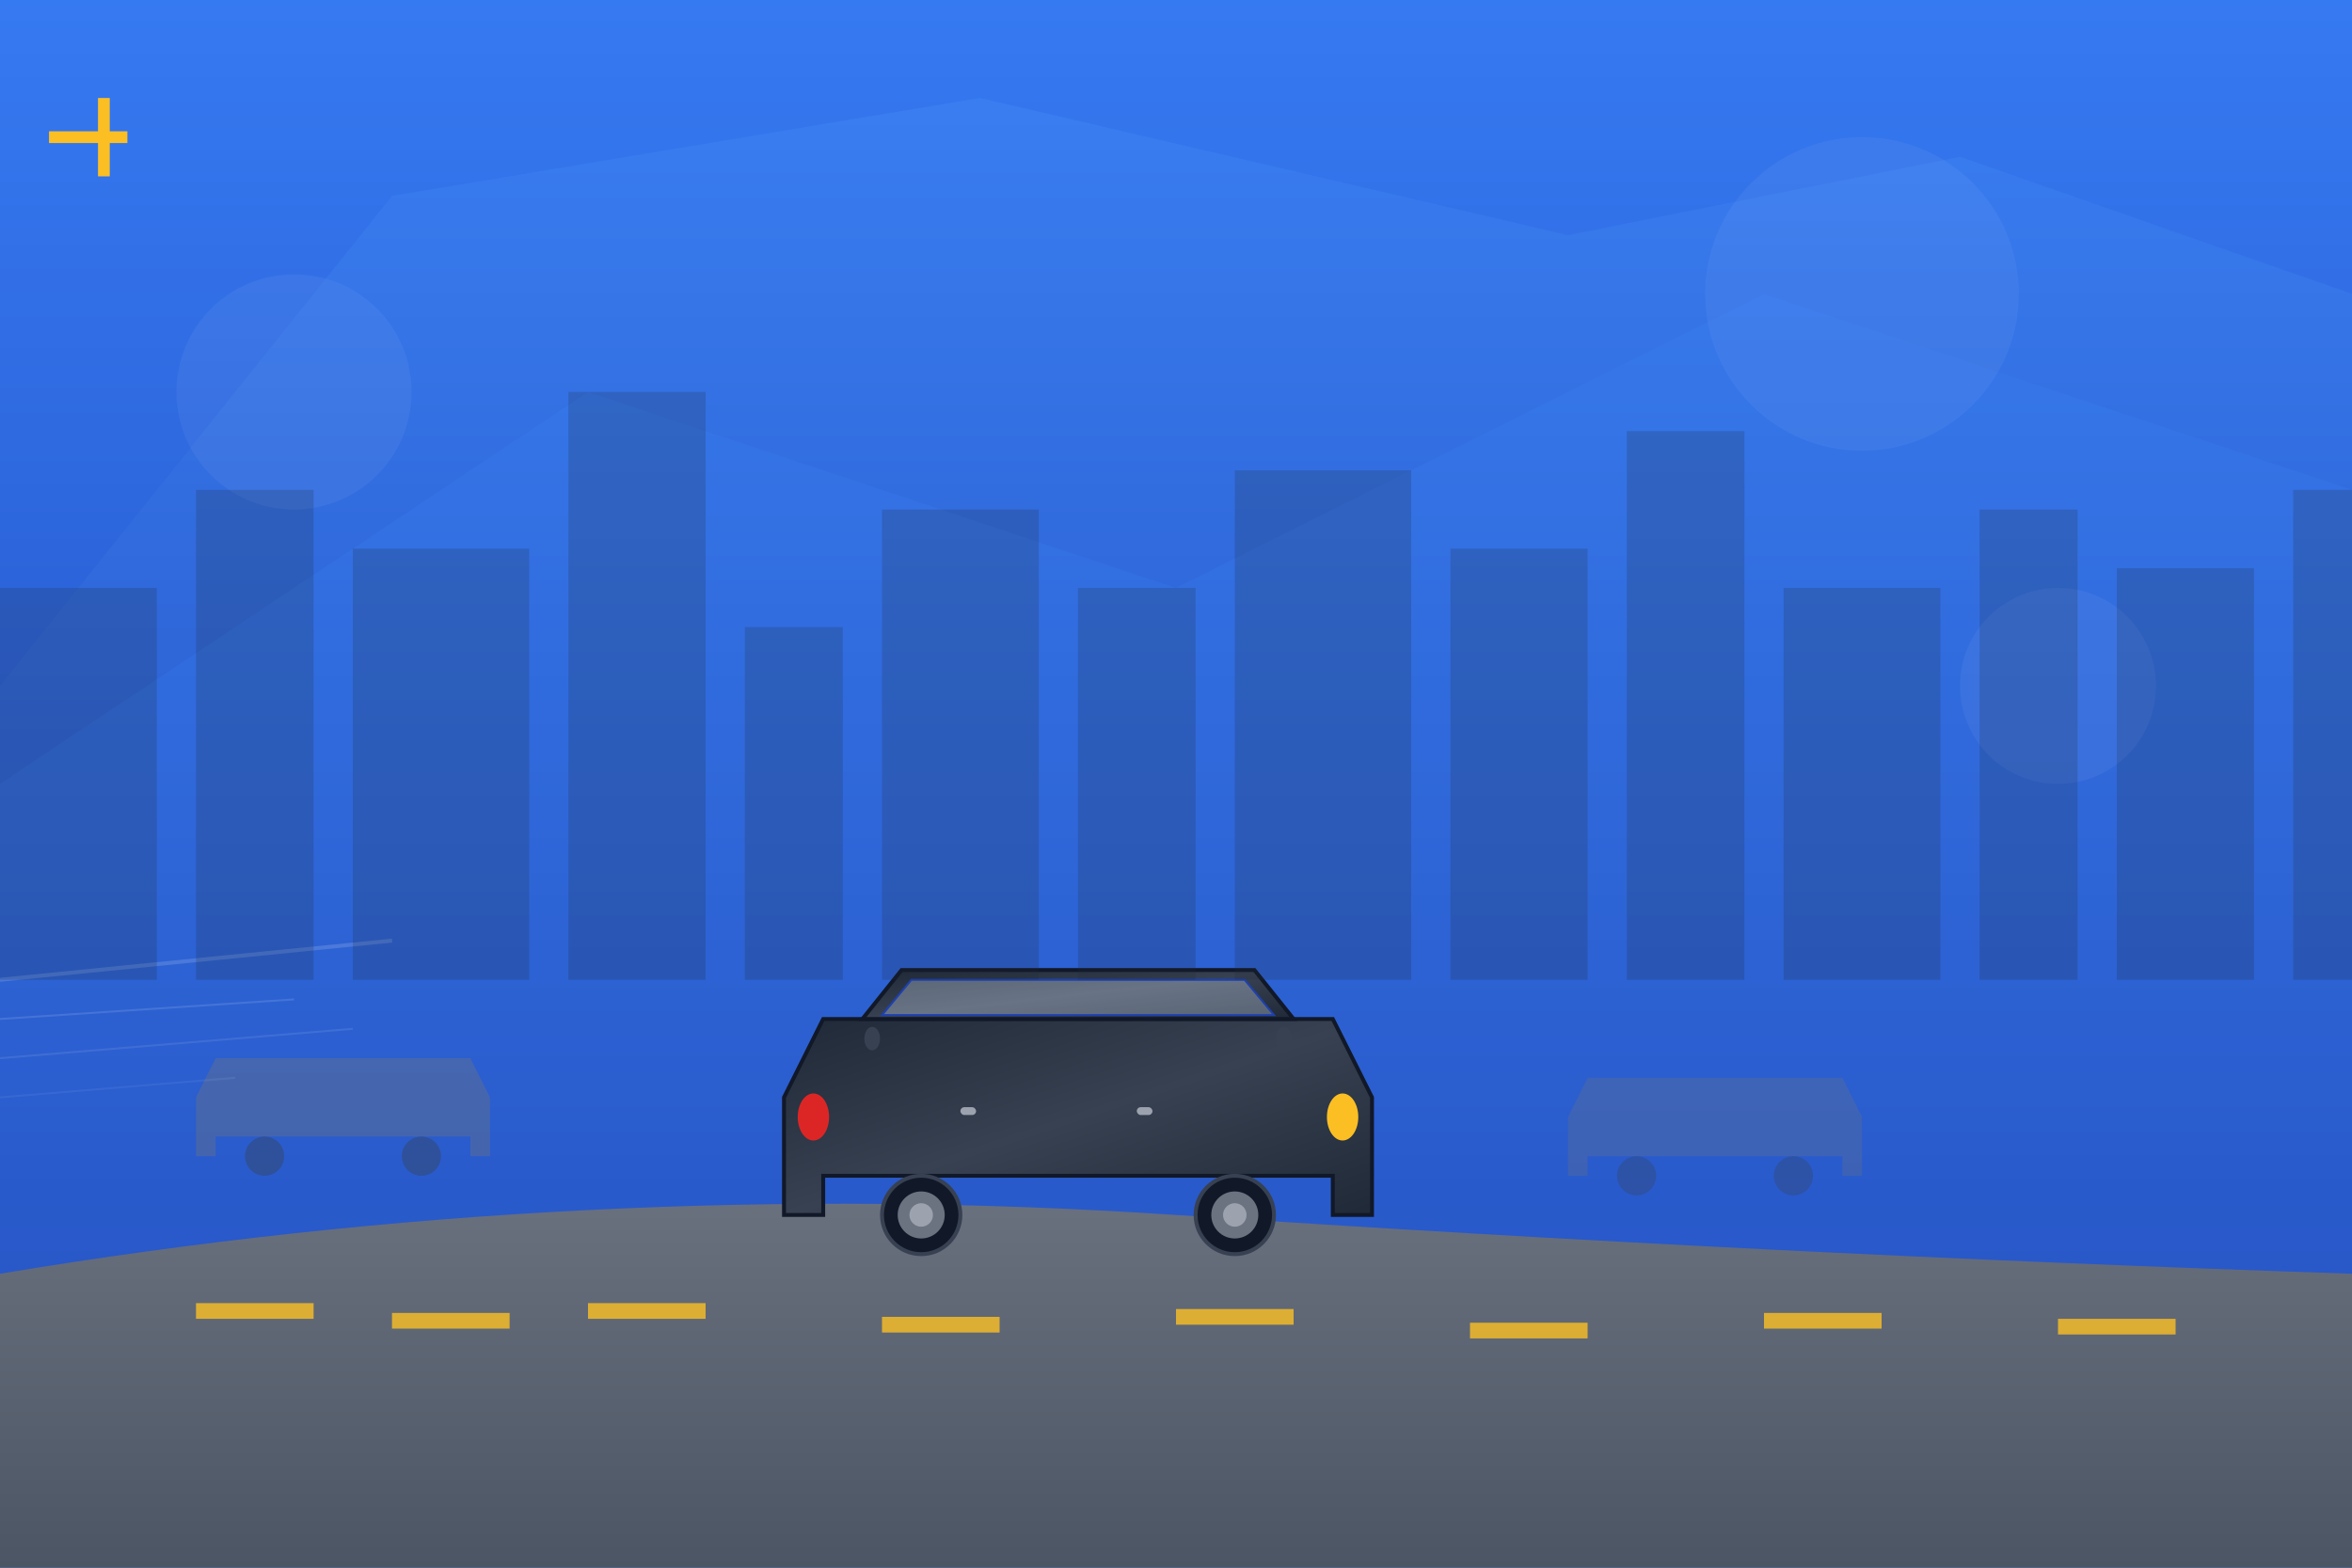 <svg width="1200" height="800" viewBox="0 0 1200 800" xmlns="http://www.w3.org/2000/svg">
  <defs>
    <linearGradient id="skyGradient" x1="0%" y1="0%" x2="0%" y2="100%">
      <stop offset="0%" stop-color="#3b82f6"/>
      <stop offset="100%" stop-color="#1e40af"/>
    </linearGradient>
    
    <linearGradient id="carGradient" x1="0%" y1="0%" x2="100%" y2="100%">
      <stop offset="0%" stop-color="#1f2937"/>
      <stop offset="50%" stop-color="#374151"/>
      <stop offset="100%" stop-color="#1f2937"/>
    </linearGradient>
    
    <linearGradient id="roadGradient" x1="0%" y1="0%" x2="0%" y2="100%">
      <stop offset="0%" stop-color="#6b7280"/>
      <stop offset="100%" stop-color="#4b5563"/>
    </linearGradient>
    
    <filter id="blur" x="-50%" y="-50%" width="200%" height="200%">
      <feGaussianBlur in="SourceGraphic" stdDeviation="2"/>
    </filter>
  </defs>
  
  <!-- Sky background -->
  <rect width="1200" height="800" fill="url(#skyGradient)"/>
  
  <!-- Abstract geometric shapes -->
  <polygon points="0,400 300,200 600,300 900,150 1200,250 1200,800 0,800" 
           fill="rgba(59, 130, 246, 0.3)" opacity="0.7"/>
  
  <polygon points="200,100 500,50 800,120 1000,80 1200,150 1200,0 0,0 0,350" 
           fill="rgba(29, 78, 216, 0.2)" opacity="0.8"/>
  
  <!-- Road -->
  <path d="M0 650 Q300 600 600 620 T1200 650 L1200 800 L0 800 Z" 
        fill="url(#roadGradient)"/>
  
  <!-- Road markings -->
  <rect x="100" y="665" width="60" height="8" fill="#fbbf24" opacity="0.8"/>
  <rect x="200" y="670" width="60" height="8" fill="#fbbf24" opacity="0.8"/>
  <rect x="300" y="665" width="60" height="8" fill="#fbbf24" opacity="0.8"/>
  <rect x="450" y="672" width="60" height="8" fill="#fbbf24" opacity="0.8"/>
  <rect x="600" y="668" width="60" height="8" fill="#fbbf24" opacity="0.8"/>
  <rect x="750" y="675" width="60" height="8" fill="#fbbf24" opacity="0.8"/>
  <rect x="900" y="670" width="60" height="8" fill="#fbbf24" opacity="0.8"/>
  <rect x="1050" y="673" width="60" height="8" fill="#fbbf24" opacity="0.8"/>
  
  <!-- Main luxury car silhouette -->
  <g transform="translate(400, 480)">
    <!-- Car body -->
    <path d="M0 80 L20 40 L280 40 L300 80 L300 140 L280 140 L280 120 L20 120 L20 140 L0 140 Z" 
          fill="url(#carGradient)" stroke="#111827" stroke-width="2"/>
    
    <!-- Car roof -->
    <path d="M40 40 L60 15 L240 15 L260 40 Z" 
          fill="url(#carGradient)" stroke="#111827" stroke-width="2"/>
    
    <!-- Windows -->
    <path d="M50 38 L65 20 L235 20 L250 38 Z" 
          fill="rgba(219, 234, 254, 0.3)" stroke="#1e40af" stroke-width="1"/>
    
    <!-- Headlights -->
    <ellipse cx="285" cy="90" rx="8" ry="12" fill="#fbbf24"/>
    <ellipse cx="15" cy="90" rx="8" ry="12" fill="#dc2626"/>
    
    <!-- Wheels -->
    <circle cx="70" cy="140" r="20" fill="#111827" stroke="#374151" stroke-width="2"/>
    <circle cx="230" cy="140" r="20" fill="#111827" stroke="#374151" stroke-width="2"/>
    
    <!-- Wheel rims -->
    <circle cx="70" cy="140" r="12" fill="#6b7280"/>
    <circle cx="230" cy="140" r="12" fill="#6b7280"/>
    
    <!-- Wheel details -->
    <circle cx="70" cy="140" r="6" fill="#9ca3af"/>
    <circle cx="230" cy="140" r="6" fill="#9ca3af"/>
    
    <!-- Side mirrors -->
    <ellipse cx="45" cy="50" rx="4" ry="6" fill="#374151"/>
    <ellipse cx="255" cy="50" rx="4" ry="6" fill="#374151"/>
    
    <!-- Door handles -->
    <rect x="90" y="85" width="8" height="4" rx="2" fill="#9ca3af"/>
    <rect x="180" y="85" width="8" height="4" rx="2" fill="#9ca3af"/>
  </g>
  
  <!-- Background cars (smaller, blurred) -->
  <g transform="translate(100, 520)" filter="url(#blur)" opacity="0.4">
    <path d="M0 40 L10 20 L140 20 L150 40 L150 70 L140 70 L140 60 L10 60 L10 70 L0 70 Z" 
          fill="#6b7280"/>
    <circle cx="35" cy="70" r="10" fill="#374151"/>
    <circle cx="115" cy="70" r="10" fill="#374151"/>
  </g>
  
  <g transform="translate(800, 530)" filter="url(#blur)" opacity="0.3">
    <path d="M0 40 L10 20 L140 20 L150 40 L150 70 L140 70 L140 60 L10 60 L10 70 L0 70 Z" 
          fill="#6b7280"/>
    <circle cx="35" cy="70" r="10" fill="#374151"/>
    <circle cx="115" cy="70" r="10" fill="#374151"/>
  </g>
  
  <!-- Abstract decorative elements -->
  <circle cx="150" cy="200" r="60" fill="rgba(255, 255, 255, 0.1)" opacity="0.5"/>
  <circle cx="950" cy="150" r="80" fill="rgba(255, 255, 255, 0.08)" opacity="0.6"/>
  <circle cx="1050" cy="350" r="50" fill="rgba(255, 255, 255, 0.12)" opacity="0.4"/>
  
  <!-- Swedish flag colors accent -->
  <rect x="50" y="50" width="6" height="40" fill="#fbbf24"/>
  <rect x="25" y="67" width="40" height="6" fill="#fbbf24"/>
  
  <!-- Motion lines for speed effect -->
  <g opacity="0.3">
    <line x1="0" y1="500" x2="200" y2="480" stroke="rgba(255, 255, 255, 0.5)" stroke-width="2"/>
    <line x1="0" y1="520" x2="150" y2="510" stroke="rgba(255, 255, 255, 0.4)" stroke-width="1"/>
    <line x1="0" y1="540" x2="180" y2="525" stroke="rgba(255, 255, 255, 0.3)" stroke-width="1"/>
    <line x1="0" y1="560" x2="120" y2="550" stroke="rgba(255, 255, 255, 0.2)" stroke-width="1"/>
  </g>
  
  <!-- City skyline silhouette -->
  <g opacity="0.2">
    <rect x="0" y="300" width="80" height="200" fill="#1f2937"/>
    <rect x="100" y="250" width="60" height="250" fill="#1f2937"/>
    <rect x="180" y="280" width="90" height="220" fill="#1f2937"/>
    <rect x="290" y="200" width="70" height="300" fill="#1f2937"/>
    <rect x="380" y="320" width="50" height="180" fill="#1f2937"/>
    <rect x="450" y="260" width="80" height="240" fill="#1f2937"/>
    <rect x="550" y="300" width="60" height="200" fill="#1f2937"/>
    <rect x="630" y="240" width="90" height="260" fill="#1f2937"/>
    <rect x="740" y="280" width="70" height="220" fill="#1f2937"/>
    <rect x="830" y="220" width="60" height="280" fill="#1f2937"/>
    <rect x="910" y="300" width="80" height="200" fill="#1f2937"/>
    <rect x="1010" y="260" width="50" height="240" fill="#1f2937"/>
    <rect x="1080" y="290" width="70" height="210" fill="#1f2937"/>
    <rect x="1170" y="250" width="30" height="250" fill="#1f2937"/>
  </g>
</svg>
